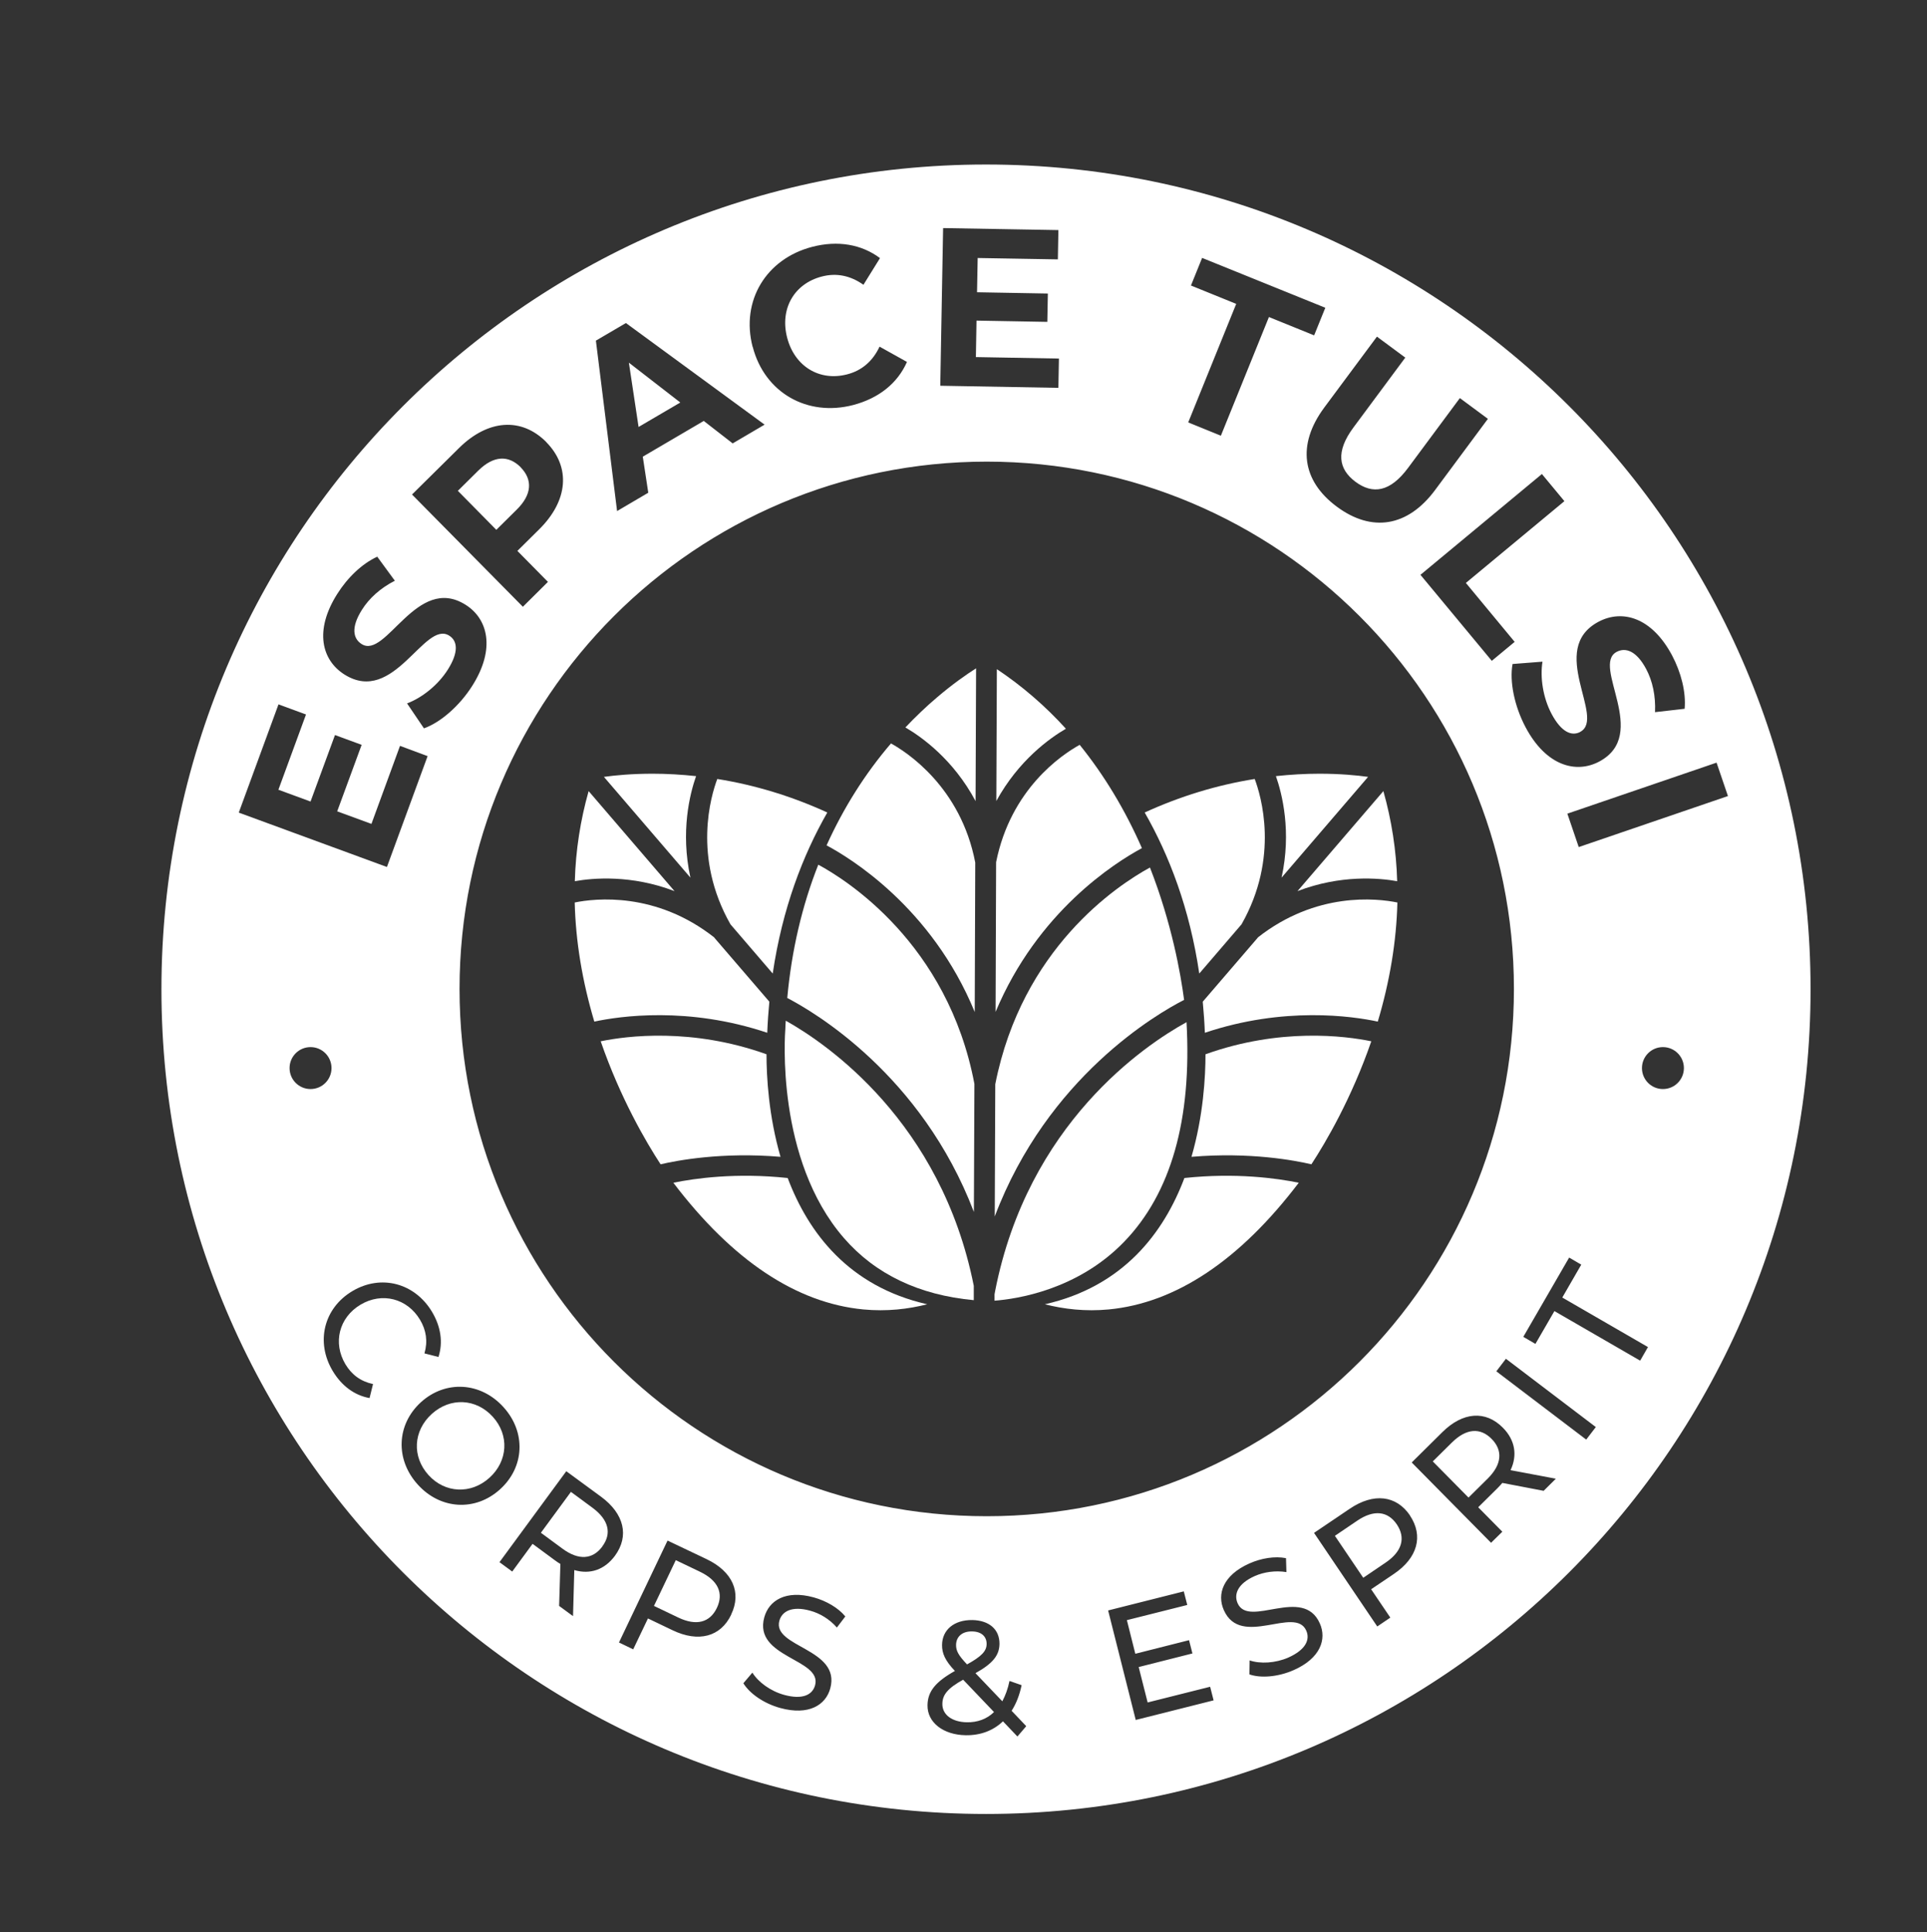 <?xml version="1.0" encoding="UTF-8"?> <svg xmlns="http://www.w3.org/2000/svg" id="Calque_1" data-name="Calque 1" viewBox="0 0 182.87 183.34"><rect x="0" y="0" width="182.87" height="183.34" fill="#333333" stroke="none"/><defs><style> .cls-1 { fill: #fff; } </style></defs><g><path class="cls-1" d="M49.41,44.34h.01c-1.16-1.17-2.57-1.13-4.03.31l-1.94,1.92,3.65,3.7,1.94-1.92c1.46-1.44,1.51-2.85.37-4.01Z"></path><path class="cls-1" d="M56.23,143.06l-2.05-1.51-2.85,3.88,2.05,1.51c1.55,1.14,2.88,1.02,3.79-.22h-.01c.91-1.22.61-2.52-.93-3.66Z"></path><path class="cls-1" d="M93.57,15.61C50.36,15.61,15.32,50.65,15.32,93.86s35.03,78.25,78.25,78.25,78.25-35.03,78.25-78.25S136.79,15.61,93.57,15.61ZM163.98,75.53l-14.16,4.84-1.08-3.17,14.16-4.84,1.08,3.17ZM149.96,69.44c2.47-1.31-3.17-7.84,1.74-10.45,2.25-1.19,5.05-.43,6.98,3.2.85,1.61,1.33,3.46,1.19,5.06l-2.81.32c.07-1.56-.24-2.96-.84-4.09-.93-1.75-1.97-2.07-2.8-1.63-2.44,1.29,3.19,7.83-1.66,10.41-2.21,1.17-5.04.4-6.98-3.25-1.08-2.03-1.54-4.39-1.24-6.01h0s.01,0,.01,0c0,0,0,0,0,0l2.83-.22c-.24,1.51.05,3.42.86,4.95.93,1.75,1.92,2.15,2.73,1.71ZM143.67,93.83c0,27.63-22.4,50.03-50.03,50.03s-50.03-22.4-50.03-50.03,22.4-50.03,50.03-50.03,50.03,22.4,50.03,50.03ZM146.32,44.97l2.14,2.58-9.35,7.76,4.63,5.59-2.17,1.8-6.77-8.16,11.52-9.56h0ZM133.36,33.93l-4.92,6.63c-1.7,2.29-1.43,3.94.19,5.15,1.64,1.22,3.29.98,4.99-1.31l4.92-6.63,2.66,1.97-5,6.74c-2.62,3.54-6.04,4.04-9.34,1.59s-3.81-5.86-1.19-9.4l5-6.73,2.69,1.99ZM117.31,28.83l-4.29-1.74,1.06-2.62,11.69,4.73-1.06,2.62-4.29-1.74-4.56,11.26-3.1-1.26,4.56-11.26h-.01ZM89.5,21.64l10.94.19-.05,2.78-7.61-.13-.06,3.25,6.72.12-.05,2.69-6.72-.12-.06,3.46s7.88.14,7.88.14l-.05,2.78-11.21-.2.27-14.96ZM77.08,23.42c2.42-.63,4.68-.24,6.43,1.07l-1.57,2.53c-1.23-.87-2.56-1.15-3.96-.78-2.62.68-3.99,3.07-3.28,5.8.71,2.73,3.07,4.16,5.69,3.48,1.4-.36,2.43-1.25,3.08-2.63l2.6,1.45c-.89,2.02-2.67,3.45-5.11,4.09-4.34,1.13-8.4-1.16-9.53-5.53h-.01c-1.13-4.38,1.3-8.35,5.66-9.48ZM59.4,30.65l13.16,9.64-3.03,1.78-2.73-2.12v-.02l-5.8,3.4.52,3.42-2.96,1.74-2.01-16.17,2.85-1.67ZM43.56,42.51c2.75-2.72,5.93-2.94,8.29-.56h-.01c2.34,2.37,2.08,5.55-.67,8.27l-2.07,2.05,2.9,2.94-2.38,2.36-10.52-10.65,4.46-4.41ZM32,56.36c.97-1.54,2.34-2.87,3.8-3.54l1.67,2.28c-1.39.71-2.45,1.68-3.13,2.77-1.06,1.68-.82,2.74-.02,3.24,2.33,1.47,5.21-6.66,9.86-3.73,2.12,1.33,2.86,4.17.65,7.67-1.22,1.94-3.06,3.52-4.61,4.06v-.02s-1.59-2.35-1.59-2.35c1.43-.54,2.94-1.74,3.87-3.21,1.06-1.68.91-2.73.13-3.22-2.37-1.49-5.23,6.65-9.94,3.69-2.15-1.36-2.89-4.16-.69-7.64ZM26.43,66.83l2.61.96-2.62,7.14,3.05,1.12,2.32-6.31,2.53.93-2.32,6.31,3.25,1.19,2.71-7.4h.01s2.61.97,2.61.97l-3.86,10.52-14.06-5.16,3.77-10.27ZM27.48,101.34c0-1.1.89-1.99,1.99-1.99s1.99.89,1.99,1.99-.89,1.99-1.99,1.99-1.99-.89-1.99-1.99ZM32.78,129.44c.59.99,1.45,1.63,2.62,1.88l-.33,1.33c-1.44-.26-2.66-1.17-3.5-2.58-1.63-2.73-.85-5.95,1.87-7.57,2.72-1.62,5.92-.77,7.56,1.97.83,1.39,1.06,2.89.61,4.28l-1.33-.34c.33-1.14.17-2.2-.42-3.19-1.21-2.03-3.61-2.65-5.65-1.43-2.04,1.22-2.64,3.62-1.43,5.65ZM39.65,140.86c-2.17-2.39-2.02-5.72.31-7.83h0c2.33-2.1,5.66-1.91,7.82.48,2.15,2.37,2.01,5.69-.33,7.8-2.34,2.12-5.66,1.92-7.8-.45ZM54.5,148.97l-.12,4.37-1.32-.97h0s0,0,0,0h0s.12-3.98.12-3.98c-.18-.11-.37-.23-.55-.37l-2.09-1.54-1.93,2.63-1.21-.89,6.34-8.63,3.3,2.42c2.2,1.62,2.69,3.73,1.32,5.6-.98,1.33-2.36,1.8-3.86,1.36ZM69.39,153.18v.02c-1,2.1-3.1,2.66-5.56,1.48l-2.34-1.12-1.4,2.93-1.35-.65,4.61-9.67,3.7,1.76c2.46,1.17,3.35,3.16,2.34,5.25ZM79.42,154.42c-.72-.82-1.65-1.36-2.55-1.6-1.72-.47-2.66.06-2.91.96-.69,2.52,5.87,2.63,4.83,6.42-.43,1.58-2.05,2.59-4.73,1.86-1.55-.42-2.92-1.37-3.52-2.36h.01l.85-1c.56.9,1.71,1.75,3.01,2.11,1.75.48,2.69,0,2.94-.91.69-2.52-5.88-2.61-4.82-6.45.44-1.59,2.03-2.62,4.69-1.89,1.19.33,2.33.99,3,1.81l-.8,1.05ZM96.56,164.75v.02s-1.38-1.45-1.38-1.45c-.93.89-2.14,1.34-3.53,1.32-2.13-.03-3.66-1.21-3.63-2.85.02-1.32.77-2.22,2.6-3.25-.93-.98-1.23-1.67-1.22-2.47.02-1.44,1.15-2.38,2.87-2.36,1.59.03,2.6.88,2.58,2.28-.02,1.09-.66,1.86-2.28,2.76l2.55,2.67c.29-.55.53-1.19.68-1.93l1.15.4c-.2.95-.52,1.77-.95,2.43l1.39,1.46-.83.97ZM107.78,163.19l-2.62-10.39,7.18-1.81.33,1.29-5.73,1.44.8,3.19,5.1-1.29.32,1.26-5.1,1.29.85,3.36,5.93-1.49.33,1.29-7.39,1.86ZM122.77,158.46c-1.47.65-3.13.79-4.22.4h.02l.02-1.32c1,.34,2.43.27,3.67-.27,1.66-.74,2.08-1.71,1.7-2.56-1.06-2.39-6.2,1.7-7.82-1.94-.67-1.51-.09-3.31,2.43-4.43,1.12-.5,2.42-.71,3.47-.5l.04,1.32c-1.08-.17-2.14,0-2.99.37-1.63.72-2.02,1.73-1.64,2.59,1.06,2.39,6.21-1.69,7.8,1.91.67,1.5.06,3.31-2.48,4.43ZM132.27,149.34l-2.15,1.45,1.82,2.69-1.24.84-6-8.88,3.39-2.29c2.26-1.53,4.42-1.28,5.72.64h-.01c1.3,1.94.73,4.03-1.53,5.55ZM146.49,141.45l-3.92-.75c-.14.16-.29.33-.45.49l-1.84,1.82,2.29,2.32-1.07,1.05-7.53-7.62,2.91-2.88c1.94-1.92,4.1-2.08,5.74-.42,1.16,1.17,1.4,2.61.73,4.03l4.3.81-1.16,1.15ZM150.53,136.59l-8.53-6.48.91-1.19,8.53,6.48-.91,1.19ZM155.65,129.1l-8.13-4.7h-.01s-1.8,3.11-1.8,3.11l-1.15-.67,4.35-7.52,1.15.67-1.8,3.12,8.13,4.7-.74,1.29ZM157.81,103.33c-1.1,0-1.99-.89-1.99-1.99s.89-1.99,1.99-1.99,1.99.89,1.99,1.99-.89,1.99-1.99,1.99Z"></path><path class="cls-1" d="M46.77,134.43c-1.58-1.75-4.04-1.87-5.8-.27-1.76,1.6-1.89,4.05-.3,5.8,1.56,1.72,4.02,1.84,5.78.25,1.76-1.59,1.89-4.05.32-5.78Z"></path><path class="cls-1" d="M132.56,144.64c-.86-1.27-2.18-1.43-3.77-.35l-2.11,1.43,2.69,3.98,2.11-1.43c1.59-1.07,1.93-2.36,1.08-3.63h0Z"></path><path class="cls-1" d="M66.43,149.13l-2.3-1.1-2.07,4.34,2.3,1.1c1.73.83,3.01.47,3.67-.91.66-1.38.13-2.6-1.6-3.43Z"></path><path class="cls-1" d="M137.78,136.87l-1.81,1.79,3.39,3.43,1.81-1.79c1.37-1.35,1.46-2.69.38-3.78-1.08-1.09-2.4-1-3.77.35Z"></path><path class="cls-1" d="M91.4,159.37c-1.48.82-1.96,1.44-1.97,2.29-.02,1.03.92,1.73,2.33,1.75,1,.02,1.9-.31,2.57-.97l-2.93-3.07Z"></path><path class="cls-1" d="M93.63,155.99c.01-.7-.48-1.19-1.38-1.2-.95-.02-1.51.51-1.52,1.28,0,.55.19.95,1.04,1.85,1.39-.77,1.85-1.26,1.86-1.93Z"></path><polygon class="cls-1" points="64.56 38.19 59.68 34.41 60.6 40.51 64.56 38.19"></polygon></g><g><g><path class="cls-1" d="M77.66,82.03c-1.55,3.91-2.54,8.17-2.95,12.66,2.49,1.29,12.73,7.26,17.71,20.3l.05-12.15c-2.53-13.37-12.24-19.41-14.82-20.8Z"></path><path class="cls-1" d="M101.15,69.14c-1.96-2.16-4.16-4.06-6.55-5.65l-.05,12.51c2.11-3.86,5.08-5.97,6.59-6.85Z"></path><path class="cls-1" d="M84.56,70.53c-2.47,2.88-4.52,6.14-6.12,9.68,2.13,1.13,9.97,5.84,14.06,15.81l.05-14.18c-1.38-7.19-6.53-10.49-7.99-11.3Z"></path><path class="cls-1" d="M85.92,69.02c1.53.89,4.55,3.03,6.66,6.99l.05-12.6c-.93.59-2.22,1.49-3.71,2.76-1.03.87-2.03,1.83-3,2.85Z"></path><path class="cls-1" d="M108.37,80.48c-1.6-3.65-3.59-6.94-5.91-9.81-1.75.97-6.54,4.21-7.93,11.13l-.05,14.21c3.99-9.52,11.31-14.15,13.89-15.54Z"></path><path class="cls-1" d="M112.37,94.87c-.33-2.5-1.17-7.26-3.24-12.56-3.15,1.72-12.14,7.69-14.68,20.56l-.05,12.55c5.01-13.24,15.42-19.25,17.97-20.55Z"></path><path class="cls-1" d="M74.57,96.85s0,0,0,.01c-.02.24-.04.47-.04.72h0c-.04.52-.94,12.41,5.56,19.89,2.98,3.43,7.13,5.41,12.32,5.89v-1.36c-3.1-15.58-13.96-22.98-17.83-25.15Z"></path><path class="cls-1" d="M112.59,96.99c-3.94,2.17-15.05,9.6-18.16,25.54l-.05.28h0s0,.6,0,.6c2.09-.16,7.87-1.01,12.29-5.58,4.45-4.59,6.45-11.6,5.93-20.84Z"></path></g><g><path class="cls-1" d="M64.01,84.55l-8.15-9.49c-.78,2.76-1.23,5.63-1.31,8.55,1.72-.31,5.36-.63,9.46.94Z"></path><path class="cls-1" d="M68.07,73.91c-.59,1.56-2.37,7.42,1.25,13.79l4.01,4.67c.91-6.17,2.86-11.23,5.18-15.28-3.36-1.54-6.87-2.61-10.44-3.18Z"></path><path class="cls-1" d="M66.06,73.64c-1.4-.15-2.78-.23-4.13-.23-1.96,0-3.53.15-4.62.3l8.21,9.56c-.96-4.38-.05-7.96.54-9.64Z"></path><path class="cls-1" d="M67.8,88.96c-5.55-4.37-11.3-3.73-13.26-3.33.09,3.69.72,7.48,1.86,11.3,2.42-.52,8.91-1.46,16.41,1.06.04-1.01.11-1.99.2-2.95l-5.22-6.07Z"></path><path class="cls-1" d="M57.01,98.81c1.86,5.38,4.3,9.55,5.68,11.66,1.53-.36,5.8-1.18,11.38-.71-1.13-3.9-1.33-7.61-1.33-9.73-7.06-2.53-13.23-1.75-15.74-1.23Z"></path><path class="cls-1" d="M74.75,111.77c-4.89-.52-8.81.03-10.85.45,5.6,7.37,11.67,11.41,18.03,12.02,2.22.21,4.26-.03,6.06-.49-7.44-1.69-11.28-6.78-13.24-11.98Z"></path></g><g><path class="cls-1" d="M123.13,84.55l8.15-9.49c.78,2.76,1.23,5.63,1.31,8.55-1.72-.31-5.36-.63-9.46.94Z"></path><path class="cls-1" d="M119.07,73.91c.59,1.56,2.37,7.42-1.25,13.79l-4.01,4.67c-.91-6.17-2.86-11.23-5.18-15.28,3.36-1.54,6.87-2.61,10.44-3.18Z"></path><path class="cls-1" d="M121.08,73.64c1.4-.15,2.78-.23,4.13-.23,1.96,0,3.53.15,4.62.3l-8.21,9.56c.96-4.38.05-7.96-.54-9.64Z"></path><path class="cls-1" d="M119.35,88.96c5.55-4.37,11.3-3.73,13.26-3.33-.09,3.69-.72,7.48-1.86,11.3-2.42-.52-8.91-1.46-16.41,1.06-.04-1.01-.11-1.99-.2-2.95l5.22-6.07Z"></path><path class="cls-1" d="M130.13,98.81c-1.86,5.38-4.3,9.55-5.68,11.66-1.53-.36-5.8-1.18-11.38-.71,1.13-3.9,1.33-7.61,1.33-9.73,7.06-2.53,13.23-1.75,15.74-1.23Z"></path><path class="cls-1" d="M112.4,111.77c4.89-.52,8.81.03,10.85.45-5.6,7.37-11.67,11.41-18.03,12.02-2.22.21-4.26-.03-6.06-.49,7.44-1.69,11.28-6.78,13.24-11.98Z"></path></g></g></svg> 